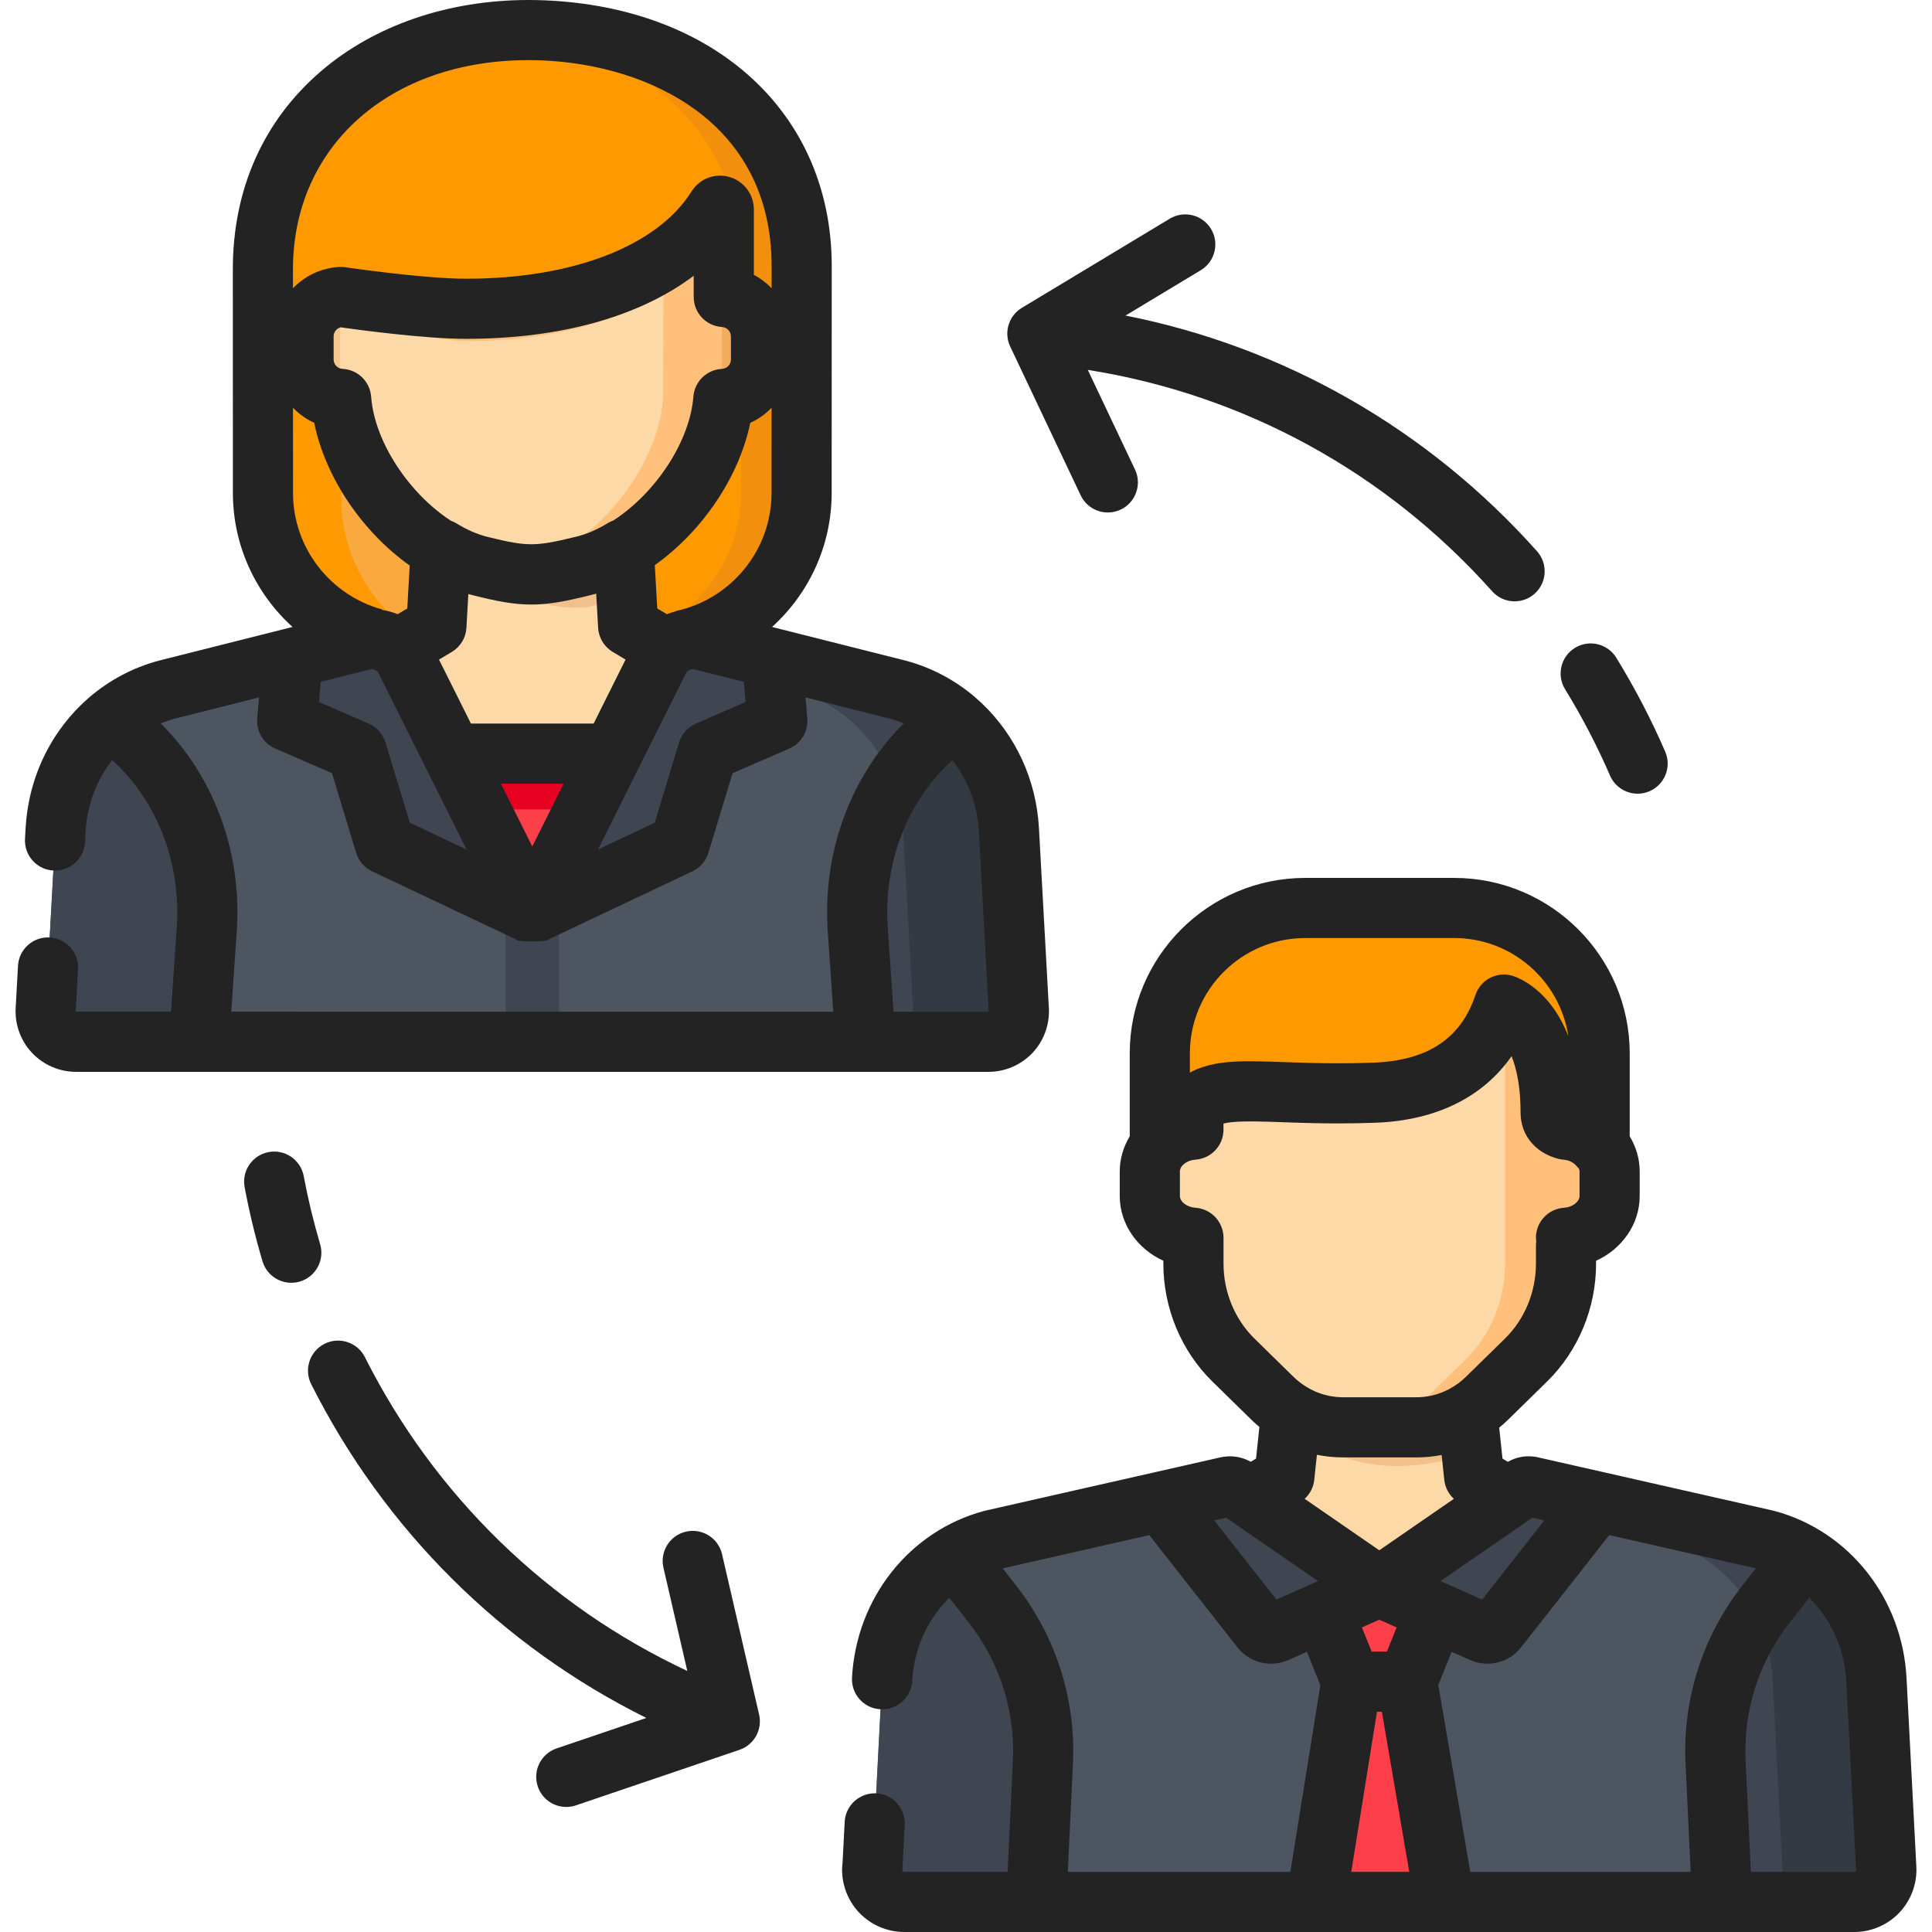 <?xml version="1.0" encoding="iso-8859-1"?>
<!-- Generator: Adobe Illustrator 19.0.0, SVG Export Plug-In . SVG Version: 6.00 Build 0)  -->
<svg xmlns="http://www.w3.org/2000/svg" xmlns:xlink="http://www.w3.org/1999/xlink" version="1.1" id="Layer_1" x="0px" y="0px" viewBox="0 0 512 512" style="enable-background:new 0 0 512 512;" xml:space="preserve">
<path style="fill:#FE9901;" d="M144.171,8.055c-40.745-1.747-74.502,22.529-74.502,63.312l0.015,59.242  c0.005,22.092,17.916,39.997,40.007,39.997h62.735c22.092,0,40.001-17.905,40.007-39.997l0.016-60.116  C212.449,32.109,182.154,9.685,144.171,8.055z"/>
<path style="fill:#F28F0C;" d="M144.171,8.055c-4.089-0.175-8.105-0.084-12.027,0.255c36.081,2.99,64.263,25.162,64.263,62.183  l-0.016,60.116c-0.006,22.092-17.916,39.997-40.007,39.997h-46.695c0,0,0.001,0,0.002,0h62.735  c22.092,0,40.001-17.905,40.007-39.997l0.016-60.116C212.449,32.109,182.154,9.685,144.171,8.055z"/>
<path style="fill:#F9A93E;" d="M111.028,168.683l4.625-2.761l1.141-20.224c-13.777-8.11-25.134-24.617-26.36-39.751v26.01  C90.434,147.502,98.677,161.118,111.028,168.683z"/>
<path style="fill:#FED9A8;" d="M165.304,145.386c-3.384,2.08-6.928,3.651-10.513,4.541l-0.54,0.134  c-11.806,2.931-15.258,2.911-27.055-0.058c-3.543-0.891-7.045-2.45-10.392-4.507l-1.153,20.428l-19.21,11.464l44.615,85.156  l44.617-85.156l-19.21-11.464L165.304,145.386z"/>
<path style="fill:#F2C18B;" d="M156.138,160.85c3.567-0.886,7.094-2.425,10.473-4.458l-1.308-10.793  c-2.978,1.658-6.056,2.931-9.166,3.703l-0.557,0.138c-12.18,3.024-15.741,3.003-27.912-0.061c-3.065-0.771-6.101-2.031-9.038-3.667  C138.21,164.001,156.138,160.85,156.138,160.85z"/>
<path style="fill:#4D5560;" d="M267.373,219.856c-0.977-17.705-12.741-32.607-29.374-37.07l-51.947-13.092  c-4.576-1.154-9.339,1.034-11.446,5.257l-33.548,67.23l-33.548-67.23c-2.108-4.223-6.87-6.41-11.446-5.257l-51.947,13.092  c-16.632,4.464-28.396,19.366-29.374,37.07l-2.632,47.738c-0.254,4.613,3.417,8.493,8.037,8.493h120.33h0.579h0.579h120.33  c4.62,0,8.292-3.88,8.037-8.493L267.373,219.856z"/>
<g>
	<path style="fill:#3F4651;" d="M77.551,174.361l-1.446,16.692l18.427,8.018l7.48,24.636l39.048,18.476l-33.548-67.23   c-2.108-4.223-6.87-6.41-11.446-5.257L77.551,174.361z"/>
	<path style="fill:#3F4651;" d="M204.568,174.361l1.446,16.692l-18.427,8.018l-7.48,24.636l-39.048,18.476l33.548-67.23   c2.108-4.223,6.87-6.41,11.446-5.257L204.568,174.361z"/>
</g>
<path style="fill:#FED9A8;" d="M191.809,78.704V55.487c0-0.967-1.268-1.344-1.784-0.526c-11.055,17.596-36.676,26.871-66.523,26.871  c-11.966,0-33.193-3.128-33.193-3.128c-5.498,0.321-9.861,4.869-9.861,10.448v6.115c0,5.613,4.418,10.183,9.964,10.453  c1.394,18.734,18.399,39.649,36.346,44.167c12.171,3.064,15.732,3.085,27.912,0.061l0.557-0.138  c17.976-4.463,35.016-25.336,36.47-44.09c5.551-0.266,9.974-4.837,9.974-10.453v-6.115C201.67,83.572,197.307,79.025,191.809,78.704  z"/>
<path style="fill:#FFC07B;" d="M191.809,78.704V55.477c0-0.977-1.271-1.331-1.791-0.505c-3.434,5.459-8.273,10.115-14.203,13.944  v9.788l-0.113,27.015c-1.454,18.754-18.495,39.626-36.47,44.09l-0.557,0.138c-2.205,0.547-4.126,0.994-5.868,1.342  c7.758,1.563,11.965,1.115,21.862-1.342l0.557-0.138c17.976-4.463,35.016-25.336,36.47-44.09c5.551-0.266,9.974-4.837,9.974-10.453  v-6.115C201.67,83.572,197.307,79.025,191.809,78.704z"/>
<path style="fill:#F7C68B;" d="M87.501,99.277h2.654V84.984h-2.654c-2.338,0-4.234,1.895-4.234,4.234v5.826  C83.267,97.382,85.163,99.277,87.501,99.277z"/>
<path style="fill:#F2AD5A;" d="M193.993,99.277h-2.654V84.984h2.654c2.338,0,4.234,1.895,4.234,4.234v5.826  C198.226,97.382,196.331,99.277,193.993,99.277z"/>
<path style="fill:#FFC07B;" d="M123.511,81.807c-11.505,0-31.562-2.891-33.09-3.114v3.601c0,0,21.585,8.098,33.09,8.098  c31.588,0,58.442-10.388,68.306-30.033v-4.874c0-0.974-1.277-1.353-1.796-0.529C178.959,72.538,153.346,81.807,123.511,81.807z"/>
<g>
	<path style="fill:#3F4651;" d="M43.369,204.874c-3.706-5.198-8.46-10.178-14.509-14.036c-8.221,7.045-13.483,17.431-14.122,29.019   l-2.632,47.738c-0.254,4.613,3.417,8.493,8.037,8.493h32.613l2.036-29.893C55.793,231.522,51.907,216.847,43.369,204.874z"/>
	<path style="fill:#3F4651;" d="M238.735,204.874c3.706-5.198,8.46-10.178,14.509-14.036c8.221,7.045,13.483,17.431,14.122,29.019   l2.632,47.738c0.254,4.613-3.417,8.493-8.037,8.493h-32.613l-2.036-29.893C226.312,231.522,230.198,216.847,238.735,204.874z"/>
	<rect x="133.999" y="235.279" style="fill:#3F4651;" width="14.116" height="40.814"/>
</g>
<polygon style="fill:#FC3F49;" points="162.252,199.709 119.865,199.709 141.059,242.182 "/>
<polygon style="fill:#E60120;" points="154.869,214.506 162.252,199.71 119.865,199.71 127.249,214.506 "/>
<path style="fill:#3F4651;" d="M253.244,190.837c0.509,0.437,1.007,0.886,1.493,1.348c-4.628-4.394-10.318-7.676-16.738-9.399  l-51.947-13.092c-4.222-1.064-8.597,0.719-10.905,4.317l34.816,8.775c12.642,3.392,22.466,12.819,26.884,24.919  c0.604-0.957,1.228-1.906,1.889-2.832C242.441,199.676,247.195,194.696,253.244,190.837z"/>
<path style="fill:#333A44;" d="M267.366,219.856c-0.08-1.44-0.231-2.862-0.45-4.261c-0.002-0.013-0.004-0.027-0.006-0.039  c-0.33-2.095-0.814-4.139-1.439-6.119c-0.005-0.017-0.011-0.033-0.016-0.049c-0.628-1.978-1.397-3.891-2.299-5.726  c-0.006-0.013-0.013-0.025-0.019-0.038c-0.905-1.837-1.942-3.596-3.1-5.261c-0.004-0.006-0.008-0.012-0.013-0.018  c-1.546-2.219-3.306-4.274-5.256-6.129c-0.011-0.011-0.021-0.021-0.033-0.032c-0.487-0.461-0.984-0.911-1.493-1.348  c-6.049,3.858-10.803,8.838-14.509,14.036c-0.661,0.926-1.283,1.875-1.889,2.832c1.395,3.82,2.256,7.904,2.49,12.151l3.101,56.231  h19.523c4.62,0,8.292-3.88,8.037-8.493L267.366,219.856z"/>
<path style="fill:#4D5560;" d="M497.292,445.014c-0.968-17.623-12.614-32.455-29.079-36.898l-62.446-14.15  c-0.839-0.19-1.719-0.02-2.427,0.469l-37.818,26.086l-37.818-26.086c-0.709-0.489-1.588-0.659-2.427-0.469l-62.446,14.15  c-16.466,4.443-28.112,19.275-29.079,36.898l-2.605,50.069c-0.253,4.865,3.624,8.949,8.495,8.949h125.308h0.573h0.573h125.308  c4.872,0,8.748-4.083,8.495-8.949L497.292,445.014z"/>
<g>
	<path style="fill:#3F4651;" d="M365.518,420.52L365.518,420.52l-0.034-0.023l-37.783-26.061c-0.709-0.489-1.588-0.659-2.427-0.469   l-17.431,3.95l-0.097,0.029l26.448,33.688c0.954,1.215,2.612,1.627,4.024,1.001L365.518,420.52L365.518,420.52z"/>
	<path style="fill:#3F4651;" d="M365.524,420.52L365.524,420.52l0.034-0.023l37.783-26.061c0.709-0.489,1.588-0.659,2.427-0.469   l17.431,3.95l0.097,0.029l-26.448,33.688c-0.954,1.215-2.612,1.627-4.024,1.001L365.524,420.52L365.524,420.52z"/>
</g>
<g>
	<polygon style="fill:#FC3F49;" points="365.528,420.521 365.528,420.519 365.528,420.52 365.527,420.519 365.527,420.521    350.655,427.117 358.124,445.663 372.931,445.663 380.381,427.114  "/>
	<polygon style="fill:#FC3F49;" points="372.933,445.663 365.528,445.663 358.124,445.663 348.748,504.033 382.916,504.033  "/>
</g>
<path style="fill:#F28F0C;" d="M385.386,240.623h-16.157c21.285,0,38.54,17.255,38.54,38.54v38.996h16.157v-38.996  C423.926,257.879,406.67,240.623,385.386,240.623z"/>
<path style="fill:#FE9901;" d="M385.386,240.623h-39.483c-21.285,0-38.54,17.255-38.54,38.54v24.449  c2.108-2.397,5.297-4.003,8.913-4.242v0.025l0,0v-5.653c5.962-7.6,19.626-3.076,48.069-4.17  c21.398-0.822,30.486-12.145,34.215-23.347c2.541,0.981,12.385,6.223,12.385,28.624c0,2.614,1.739,3.934,4.005,4.54  c3.688,0.292,6.911,2.007,8.976,4.528v-24.755C423.926,257.879,406.67,240.623,385.386,240.623z"/>
<g>
	<path id="SVGCleanerId_0" style="fill:#FED9A8;" d="M410.945,294.852c0-22.401-9.844-27.643-12.385-28.624   c-3.729,11.202-12.816,22.524-34.215,23.347c-28.443,1.093-42.108-3.43-48.069,4.17v41.137c0,9.671,3.829,18.912,10.577,25.526   l10.347,10.141c5.057,4.956,11.727,7.713,18.657,7.713h19.576c6.93,0,13.601-2.758,18.657-7.713l10.347-10.141   c6.749-6.614,10.577-15.854,10.577-25.526V299.41C412.715,298.812,410.945,297.49,410.945,294.852z"/>
</g>
<g>
	<path id="SVGCleanerId_0_1_" style="fill:#FED9A8;" d="M410.945,294.852c0-22.401-9.844-27.643-12.385-28.624   c-3.729,11.202-12.816,22.524-34.215,23.347c-28.443,1.093-42.108-3.43-48.069,4.17v41.137c0,9.671,3.829,18.912,10.577,25.526   l10.347,10.141c5.057,4.956,11.727,7.713,18.657,7.713h19.576c6.93,0,13.601-2.758,18.657-7.713l10.347-10.141   c6.749-6.614,10.577-15.854,10.577-25.526V299.41C412.715,298.812,410.945,297.49,410.945,294.852z"/>
</g>
<g>
	<path id="SVGCleanerId_0_2_" style="fill:#FED9A8;" d="M410.945,294.852c0-22.401-9.844-27.643-12.385-28.624   c-3.729,11.202-12.816,22.524-34.215,23.347c-28.443,1.093-42.108-3.43-48.069,4.17v41.137c0,9.671,3.829,18.912,10.577,25.526   l10.347,10.141c5.057,4.956,11.727,7.713,18.657,7.713h19.576c6.93,0,13.601-2.758,18.657-7.713l10.347-10.141   c6.749-6.614,10.577-15.854,10.577-25.526V299.41C412.715,298.812,410.945,297.49,410.945,294.852z"/>
</g>
<g>
	<path style="fill:#FFC07B;" d="M364.345,296.717c23.635,0,35.135-15.337,39.706-26.399c-2.268-2.609-4.47-3.696-5.491-4.09   c-3.729,11.202-12.816,22.524-34.215,23.347c-28.443,1.093-42.108-3.43-48.069,4.17v7.142   C322.237,293.287,335.88,296.717,364.345,296.717z"/>
	<path style="fill:#FFC07B;" d="M410.945,294.852c0-21.609-9.159-27.25-12.088-28.502v68.531c0,9.671-3.829,18.912-10.577,25.526   l-10.347,10.141c-5.057,4.956-11.727,7.713-18.657,7.713h16.157c6.93,0,13.601-2.758,18.657-7.713l10.347-10.141   c6.749-6.614,10.577-15.854,10.577-25.526V299.41C412.715,298.812,410.945,297.49,410.945,294.852z"/>
</g>
<path style="fill:#F7C68B;" d="M313.512,321.135h2.762v-14.878h-2.762c-2.434,0-4.406,1.973-4.406,4.406v6.064  C309.106,319.162,311.079,321.135,313.512,321.135z"/>
<path style="fill:#F2AD5A;" d="M417.775,321.135h-2.762v-14.878h2.762c2.434,0,4.406,1.973,4.406,4.406v6.064  C422.182,319.162,420.209,321.135,417.775,321.135z"/>
<path style="fill:#FED9A8;" d="M388.887,374.549c-4.072,2.414-8.702,3.712-13.455,3.712h-19.576c-4.844,0-9.56-1.351-13.688-3.856  l-1.8,16.927l-9.18,5.509l34.331,23.681l34.331-23.681l-9.18-5.509L388.887,374.549z"/>
<path style="fill:#F2C18B;" d="M354.004,378.193c-0.551-0.039-1.101-0.099-1.646-0.172c-0.058-0.007-0.117-0.014-0.174-0.022  c-0.527-0.075-1.051-0.168-1.572-0.275c-0.075-0.015-0.151-0.03-0.225-0.046c-0.507-0.108-1.009-0.234-1.508-0.372  c-0.086-0.023-0.171-0.047-0.256-0.071c-0.489-0.141-0.973-0.296-1.453-0.465c-0.091-0.032-0.184-0.065-0.275-0.098  c-0.473-0.172-0.941-0.358-1.404-0.557c-0.093-0.04-0.187-0.082-0.279-0.122c-0.459-0.204-0.913-0.42-1.361-0.649  c-0.091-0.047-0.182-0.096-0.272-0.143c-0.447-0.236-0.888-0.482-1.323-0.744c-0.032-0.019-0.065-0.035-0.096-0.054l-0.197,1.853  c3.411,4.374,17.422,18.779,48.036,8.834l0,0l-1.121-10.542c-0.001,0.001-0.002,0.001-0.003,0.002  c-0.458,0.271-0.924,0.524-1.395,0.766c-0.123,0.064-0.246,0.124-0.37,0.185c-0.385,0.191-0.773,0.372-1.166,0.544  c-0.105,0.046-0.21,0.095-0.317,0.14c-0.49,0.206-0.984,0.399-1.484,0.576c-0.084,0.03-0.17,0.055-0.255,0.084  c-0.42,0.143-0.842,0.275-1.268,0.397c-0.142,0.04-0.285,0.081-0.427,0.119c-0.432,0.116-0.868,0.221-1.307,0.316  c-0.083,0.018-0.165,0.039-0.248,0.056c-0.515,0.105-1.034,0.192-1.555,0.267c-0.132,0.019-0.264,0.033-0.397,0.05  c-0.406,0.051-0.813,0.092-1.221,0.125c-0.151,0.012-0.302,0.024-0.453,0.034c-0.529,0.032-1.059,0.054-1.591,0.054h-19.576  c-0.58,0-1.159-0.022-1.735-0.061C354.074,378.198,354.039,378.197,354.004,378.193z"/>
<g>
	<path style="fill:#3F4651;" d="M263.106,425.226l-10.086-12.897c-11.106,6.714-18.464,18.837-19.224,32.686l-2.605,50.069   c-0.253,4.865,3.624,8.949,8.495,8.949h34.94l1.757-37.092C277.097,451.894,272.385,437.092,263.106,425.226z"/>
	<path style="fill:#3F4651;" d="M467.92,425.226l10.085-12.897c11.106,6.714,18.464,18.837,19.225,32.686l2.605,50.069   c0.253,4.865-3.624,8.949-8.495,8.949h-34.94l-1.757-37.092C453.93,451.894,458.641,437.092,467.92,425.226z"/>
	<path style="fill:#3F4651;" d="M491.401,504.033c4.872,0,8.748-4.083,8.495-8.949l-2.605-50.069   c-0.968-17.623-12.614-32.455-29.079-36.898l-62.446-14.15c-0.839-0.19-1.719-0.02-2.427,0.469l-5.699,3.932l43.03,9.75   c10.99,2.965,19.827,10.562,24.78,20.524c0.788-1.16,1.603-2.304,2.471-3.414l10.085-12.897   c11.106,6.715,18.464,18.837,19.224,32.686l2.605,50.069c0.253,4.865-3.624,8.949-8.495,8.949h-18.521l0,0L491.401,504.033   L491.401,504.033z"/>
</g>
<path style="fill:#333A44;" d="M497.23,445.014c-0.761-13.849-8.118-25.972-19.224-32.686l-10.085,12.897  c-0.869,1.11-1.684,2.255-2.471,3.414c2.469,4.964,3.977,10.513,4.299,16.374l3.07,59.018h18.521c4.872,0,8.748-4.083,8.495-8.949  L497.23,445.014z"/>
<g>
	<path style="fill:#232323;" d="M266.945,88.437c0,0.105,0.003,0.209,0.007,0.312c0.006,0.147,0.017,0.293,0.032,0.44   c0.012,0.115,0.023,0.229,0.039,0.343c0.018,0.13,0.042,0.258,0.067,0.388c0.024,0.126,0.049,0.252,0.079,0.375   c0.028,0.113,0.061,0.224,0.094,0.336c0.039,0.135,0.079,0.271,0.125,0.403c0.035,0.099,0.075,0.198,0.115,0.295   c0.055,0.139,0.109,0.278,0.172,0.413c0.012,0.025,0.02,0.051,0.032,0.076l18.677,39.437c1.362,2.876,4.223,4.559,7.206,4.559   c1.143,0,2.303-0.246,3.405-0.769c3.977-1.882,5.674-6.634,3.79-10.61l-12.507-26.408c41.313,6.543,78.957,27.05,107.161,58.67   c1.573,1.764,3.756,2.664,5.948,2.664c1.888,0,3.782-0.667,5.301-2.022c3.284-2.929,3.57-7.965,0.642-11.249   c-28.955-32.46-67.066-54.153-109.052-62.466l19.942-12.019c3.768-2.272,4.982-7.168,2.711-10.936   c-2.271-3.769-7.167-4.982-10.936-2.712l-39.201,23.627c-0.061,0.036-0.115,0.079-0.174,0.117c-0.125,0.081-0.25,0.16-0.371,0.248   c-0.102,0.073-0.2,0.152-0.297,0.229c-0.093,0.074-0.188,0.148-0.278,0.227c-0.113,0.098-0.219,0.202-0.325,0.305   c-0.071,0.069-0.143,0.136-0.211,0.208c-0.111,0.116-0.214,0.237-0.317,0.359c-0.058,0.07-0.12,0.137-0.176,0.209   c-0.098,0.123-0.186,0.253-0.276,0.381c-0.055,0.079-0.114,0.156-0.166,0.237c-0.079,0.122-0.148,0.249-0.219,0.375   c-0.053,0.095-0.112,0.186-0.161,0.283c-0.06,0.115-0.108,0.234-0.161,0.352c-0.098,0.215-0.186,0.434-0.264,0.66   c-0.041,0.119-0.087,0.236-0.123,0.357c-0.032,0.108-0.056,0.22-0.084,0.33c-0.035,0.139-0.071,0.277-0.099,0.419   c-0.019,0.1-0.033,0.203-0.049,0.305c-0.024,0.157-0.047,0.316-0.063,0.475c-0.003,0.037-0.012,0.074-0.015,0.112   c-0.005,0.062-0.002,0.122-0.005,0.184C266.951,88.116,266.945,88.275,266.945,88.437z"/>
	<path style="fill:#232323;" d="M426.675,205.535c1.302,3.005,4.234,4.802,7.314,4.802c1.057,0,2.132-0.211,3.165-0.659   c4.037-1.75,5.892-6.441,4.142-10.479c-3.707-8.555-8.067-16.929-12.959-24.888c-2.302-3.748-7.21-4.922-10.96-2.616   c-3.749,2.304-4.92,7.211-2.615,10.959C419.258,189.974,423.266,197.671,426.675,205.535z"/>
	<path style="fill:#232323;" d="M84.84,329.718c-1.75-5.904-3.215-11.974-4.353-18.045c-0.812-4.324-4.974-7.176-9.299-6.361   c-4.325,0.812-7.173,4.975-6.362,9.299c1.24,6.604,2.833,13.212,4.737,19.635c1.026,3.464,4.198,5.706,7.636,5.706   c0.75,0,1.512-0.107,2.267-0.331C83.683,338.37,86.089,333.937,84.84,329.718z"/>
	<path style="fill:#232323;" d="M201.135,458.118c0.045-0.176,0.079-0.356,0.11-0.535c0.013-0.073,0.032-0.147,0.042-0.22   c0.033-0.219,0.054-0.44,0.069-0.663c0.011-0.159,0.011-0.319,0.012-0.477c0.001-0.12,0.006-0.239,0.001-0.359   c-0.006-0.163-0.025-0.323-0.041-0.483c-0.01-0.09-0.013-0.18-0.025-0.27c-0.022-0.167-0.057-0.331-0.09-0.497   c-0.015-0.076-0.024-0.152-0.041-0.228l-0.016-0.067c-0.002-0.011-0.004-0.02-0.007-0.03l-9.803-42.418   c-0.991-4.286-5.267-6.955-9.558-5.969c-4.287,0.991-6.959,5.27-5.969,9.556l6.324,27.363   c-36.905-17.283-66.918-46.364-85.44-83.161c-1.978-3.931-6.769-5.511-10.698-3.534c-3.931,1.978-5.512,6.768-3.534,10.698   c19.451,38.642,50.558,69.458,88.818,88.452l-23.782,8.074c-4.166,1.414-6.398,5.938-4.983,10.106   c1.127,3.318,4.225,5.408,7.544,5.408c0.849,0,1.712-0.137,2.561-0.425l43.341-14.713c0.291-0.099,0.569-0.218,0.841-0.345   c0.059-0.028,0.117-0.06,0.175-0.088c0.305-0.153,0.599-0.321,0.877-0.509c0.02-0.014,0.041-0.024,0.062-0.038   c0.293-0.202,0.567-0.426,0.828-0.662c0.056-0.051,0.11-0.101,0.166-0.153c0.249-0.239,0.483-0.491,0.698-0.757   c0.044-0.054,0.083-0.112,0.125-0.167c0.205-0.27,0.395-0.549,0.564-0.842c0.017-0.03,0.037-0.057,0.054-0.088   c0.185-0.329,0.339-0.673,0.475-1.026c0.013-0.034,0.032-0.063,0.045-0.097c0.011-0.03,0.017-0.06,0.028-0.088   c0.058-0.164,0.108-0.33,0.156-0.497C201.087,458.281,201.114,458.2,201.135,458.118z"/>
	<path style="fill:#232323;" d="M261.961,284.055h0.007c4.382,0,8.622-1.825,11.633-5.008c3.012-3.183,4.601-7.517,4.36-11.891   l-2.632-47.738c-0.711-12.872-6.237-24.497-14.934-32.839c-0.087-0.084-0.174-0.168-0.262-0.251   c-0.551-0.522-1.113-1.033-1.69-1.528c-0.004-0.004-0.01-0.008-0.014-0.013l-0.001-0.001c-5.227-4.48-11.447-7.841-18.363-9.697   c-0.039-0.011-0.079-0.021-0.118-0.03L188,161.97l16.6,4.183c9.696-8.782,15.798-21.462,15.802-35.541l0.016-60.118   c0-40.159-30.504-68.451-75.905-70.399C143.032,0.032,141.536,0,140.067,0C118.79,0,99.269,6.691,85.1,18.842   C69.793,31.968,61.702,50.131,61.702,71.369l0.015,59.242c0.003,14.079,6.106,26.759,15.801,35.541l-35.346,8.907   c-0.039,0.01-0.079,0.02-0.118,0.03c-6.89,1.849-13.091,5.191-18.306,9.646c-0.023,0.019-0.049,0.033-0.072,0.052   c-0.198,0.169-0.383,0.351-0.578,0.523c-0.301,0.267-0.6,0.534-0.893,0.807c-0.253,0.237-0.502,0.476-0.75,0.718   c-0.305,0.297-0.604,0.599-0.902,0.905c-0.202,0.208-0.407,0.414-0.606,0.626c-0.491,0.524-0.971,1.057-1.438,1.602   c-0.057,0.067-0.113,0.137-0.169,0.205c-0.45,0.531-0.887,1.074-1.314,1.624c-0.07,0.09-0.139,0.182-0.209,0.273   c-4.38,5.732-7.51,12.483-9.039,19.827c-0.022,0.107-0.04,0.215-0.063,0.322c-0.121,0.6-0.232,1.205-0.331,1.812   c-0.05,0.303-0.095,0.607-0.139,0.91c-0.058,0.407-0.112,0.815-0.16,1.224c-0.046,0.377-0.091,0.753-0.129,1.132   c-0.031,0.318-0.052,0.638-0.078,0.958c-0.031,0.387-0.072,0.771-0.093,1.159l-0.159,2.892c-0.243,4.394,3.122,8.152,7.516,8.394   c4.389,0.242,8.151-3.122,8.394-7.515l0.152-2.759c0.003-0.045,0.012-0.088,0.014-0.134c0.098-1.772,0.329-3.509,0.685-5.199   c0.083-0.391,0.193-0.772,0.289-1.159c0.107-0.433,0.203-0.871,0.326-1.298c0.214-0.735,0.458-1.459,0.719-2.175   c0.028-0.074,0.048-0.153,0.076-0.227c0.277-0.741,0.584-1.47,0.911-2.188c0.023-0.052,0.042-0.106,0.066-0.157   c0.28-0.607,0.592-1.195,0.906-1.783c0.088-0.164,0.164-0.334,0.254-0.495c0.218-0.39,0.462-0.763,0.696-1.143   c0.215-0.348,0.416-0.706,0.643-1.045c0.068-0.102,0.146-0.198,0.216-0.299c0.392-0.573,0.795-1.138,1.222-1.683   c2.594,2.305,4.994,4.998,7.173,8.054c7.313,10.255,10.851,23.094,9.961,36.153l-1.53,22.446l-25.196-0.005l-0.046-0.049   c0-0.004-0.005-0.006-0.004-0.013c0.003-0.049-0.001-0.096,0.001-0.143l0.61-11.056c0.242-4.394-3.123-8.152-7.517-8.393   c-4.392-0.246-8.151,3.122-8.394,7.516L4.15,267.154c-0.241,4.375,1.348,8.709,4.36,11.89c3.012,3.183,7.252,5.008,11.633,5.008   h0.006h32.605h176.594h32.613V284.055z M236.792,268.121l-1.531-22.467c-0.889-13.058,2.648-25.898,9.961-36.154   c2.181-3.058,4.582-5.753,7.179-8.06c4.132,5.296,6.626,11.904,7.009,18.856l2.609,47.771l-0.047,0.05   c-0.004,0-0.006,0.005-0.012,0.005h-25.169V268.121z M197.12,180.701l0.462,5.333l-13.175,5.732   c-2.142,0.932-3.766,2.757-4.445,4.991l-6.455,21.258l-15.036,7.114l23.262-46.619c0.078-0.156,0.181-0.295,0.293-0.424   c0.024-0.028,0.048-0.056,0.073-0.083c0.11-0.115,0.233-0.216,0.365-0.303c0.039-0.025,0.081-0.046,0.122-0.068   c0.107-0.061,0.22-0.109,0.337-0.15c0.052-0.018,0.103-0.038,0.156-0.052c0.138-0.036,0.28-0.054,0.425-0.061   c0.056-0.003,0.113-0.004,0.169-0.002c0.143,0.005,0.288,0.018,0.43,0.054L197.12,180.701z M123.645,225.128l-15.036-7.114   l-6.455-21.258c-0.679-2.235-2.303-4.059-4.445-4.991l-13.175-5.732l0.462-5.333l13.014-3.28c0.948-0.238,1.945,0.237,2.37,1.089   L123.645,225.128z M191.343,86.657c1.324,0.078,2.359,1.173,2.359,2.494v6.115c0,1.335-1.048,2.432-2.387,2.496   c-4.011,0.192-7.252,3.339-7.563,7.342c-0.938,12.101-10.257,25.769-21.209,32.826c-0.485,0.18-0.961,0.392-1.412,0.668   c-2.735,1.681-5.451,2.866-8.077,3.541l-0.306,0.075c-6.001,1.489-9.132,2.018-11.96,2.017c-2.83,0-5.83-0.507-11.767-1.993   c-2.614-0.672-5.319-1.857-8.044-3.532c-0.456-0.28-0.938-0.495-1.43-0.676c-10.971-7.074-20.291-20.791-21.192-32.904   c-0.299-4.011-3.541-7.172-7.558-7.367c-1.336-0.066-2.384-1.161-2.384-2.495v-6.115c0-1.14,0.772-2.112,1.834-2.407   c4.616,0.653,22.304,3.055,33.253,3.055c25.072,0,46.073-5.944,60.339-16.717v5.622C183.841,82.923,187.131,86.411,191.343,86.657z    M95.82,161.635c0.051-0.007,0.102-0.017,0.153-0.023C95.921,161.618,95.871,161.627,95.82,161.635z M124.812,157.613   c0.046,0.012,0.086,0.021,0.132,0.033c0.103,0.027,0.206,0.056,0.308,0.083c6.248,1.572,10.796,2.484,15.547,2.484   c4.712,0,9.205-0.887,15.373-2.418l0.54-0.134c0.428-0.107,0.858-0.221,1.288-0.343l0.511,9.055c0.15,2.641,1.6,5.036,3.872,6.393   l3.4,2.029l-8.457,16.948h-32.531l-10.152-20.346l1.695,3.398l3.399-2.029c2.272-1.355,3.722-3.751,3.872-6.393l0.505-8.95   c0.115,0.033,0.229,0.061,0.344,0.092C124.576,157.546,124.693,157.583,124.812,157.613z M168.333,169.886   c-0.02,0.033-0.045,0.063-0.065,0.096c0.033-0.054,0.07-0.104,0.104-0.158C168.359,169.844,168.346,169.864,168.333,169.886z    M149.373,207.676l-8.314,16.661l-8.314-16.661H149.373z M113.742,169.818c0.035,0.055,0.073,0.107,0.108,0.164   c-0.021-0.035-0.047-0.067-0.068-0.101C113.769,169.859,113.755,169.839,113.742,169.818z M108.578,149.876l-0.642,11.373   l-2.555,1.524c-1.31-0.536-2.689-0.924-4.116-1.141v-0.126c-13.588-3.71-23.61-16.152-23.614-30.899l-0.005-22.552   c1.597,1.656,3.495,3.021,5.622,3.989C86.235,126.659,96.122,141.021,108.578,149.876z M179.157,161.921v0.057   c-0.83,0.208-1.638,0.474-2.421,0.796l-2.555-1.525l-0.649-11.488c12.421-8.832,22.295-23.13,25.294-37.703   c2.137-0.969,4.044-2.338,5.647-4.001l-0.005,22.551C204.462,145.961,193.599,158.821,179.157,161.921z M140.067,15.935   c1.243,0,2.508,0.027,3.763,0.081c27.979,1.2,60.653,16.188,60.653,54.476l-0.001,5.895c-1.363-1.417-2.947-2.624-4.705-3.55   v-17.35c0-4.93-4.016-8.94-8.952-8.94c-3.082,0-5.902,1.562-7.544,4.177c-9.105,14.492-31.451,23.142-59.777,23.142   c-11.237,0-31.826-3.014-32.032-3.043c-0.539-0.08-1.082-0.106-1.626-0.071c-4.806,0.282-9.092,2.398-12.206,5.637l-0.001-5.019   C77.636,38.729,103.308,15.935,140.067,15.935z M49.856,200.249c-2.229-3.126-4.658-5.97-7.259-8.539   c1.146-0.465,2.316-0.887,3.529-1.215l22.52-5.675l-0.48,5.545c-0.295,3.409,1.62,6.627,4.758,7.992l15.052,6.549l6.411,21.113   c0.652,2.151,2.184,3.925,4.216,4.888l38.258,18.102c-0.321,0.637,8.712,0.638,8.391,0.001l38.261-18.103   c2.032-0.961,3.563-2.735,4.216-4.888l6.411-21.113l15.052-6.549c3.138-1.365,5.053-4.583,4.758-7.992l-0.48-5.545l22.521,5.676   c1.21,0.327,2.376,0.748,3.518,1.211c-2.602,2.569-5.032,5.415-7.262,8.542c-9.449,13.252-14.026,29.761-12.885,46.488   l1.457,21.384l-159.535-0.019l1.456-21.367C63.881,230.009,59.304,213.498,49.856,200.249z"/>
</g>
<path style="fill:#FFC07B;" d="M415.013,299.372v17.141v11.509c6.459-0.426,11.558-5.208,11.558-11.076v-6.496  C426.571,304.583,421.472,299.797,415.013,299.372z"/>
<path style="fill:#FED9A8;" d="M316.274,299.372v28.65c-6.459-0.426-11.558-5.208-11.558-11.076v-6.496  C304.717,304.583,309.816,299.797,316.274,299.372z"/>
<path style="fill:#232323;" d="M507.852,494.67l-2.606-50.092c-1.157-21.079-15.206-38.824-34.959-44.154  c-0.105-0.028-0.209-0.054-0.315-0.078l-44.995-10.195c-0.005-0.001-0.012-0.003-0.017-0.004l-17.435-3.951  c-0.375-0.085-0.752-0.149-1.131-0.193c-2.352-0.279-4.742,0.216-6.798,1.393l-1.422-0.854l-0.871-8.191  c0.812-0.666,1.602-1.368,2.361-2.113l10.347-10.141c8.241-8.077,12.969-19.454,12.969-31.216v-0.768  c6.854-3.11,11.558-9.685,11.558-17.167v-6.495c0-3.37-0.972-6.546-2.646-9.314v-21.973c0-25.644-20.864-46.507-46.508-46.507  h-39.483c-25.644,0-46.508,20.864-46.508,46.507v21.973c-1.674,2.768-2.646,5.944-2.646,9.314v6.495  c0,7.482,4.705,14.056,11.558,17.167v0.768c0,11.761,4.727,23.139,12.969,31.216l10.347,10.141c0.688,0.675,1.403,1.31,2.134,1.92  l-0.891,8.385l-1.422,0.854c-0.066-0.038-0.129-0.083-0.195-0.12c-1.81-0.987-3.866-1.433-5.918-1.318  c-0.608,0.034-1.215,0.104-1.815,0.24l-17.431,3.95c-0.002,0-0.005,0.001-0.007,0.002l-45.008,10.198  c-0.106,0.023-0.21,0.05-0.315,0.078c-19.752,5.331-33.801,23.074-34.959,44.154c-0.241,4.394,3.124,8.151,7.519,8.391  c0.275,0.016,0.548,0.017,0.818,0.005c4.049-0.157,7.395-3.389,7.622-7.523c0.47-8.546,4.041-16.384,9.84-22.017l5.238,6.7  c8.1,10.357,12.218,23.295,11.596,36.43l-1.397,29.501h-27.342c-0.064,0-0.232,0-0.391-0.168c-0.159-0.168-0.151-0.336-0.148-0.399  l0.617-11.873c0.228-4.395-3.149-8.141-7.543-8.371c-4.376-0.224-8.141,3.149-8.37,7.543l-0.573,11.014  c-0.046,0.283-0.079,0.568-0.093,0.86c-0.234,4.491,1.409,8.936,4.505,12.197c3.096,3.26,7.45,5.131,11.947,5.131h0.048h251.652  h0.062c4.497,0,8.852-1.871,11.948-5.132C506.445,503.607,508.087,499.161,507.852,494.67z M446.684,467.316l1.362,28.749h-58.41  l-8.47-49.527l3.531-8.795l4.896,2.172c1.459,0.647,3.005,0.975,4.599,0.975c3.507,0,6.758-1.582,8.923-4.34l23.34-29.727  l38.855,8.803l-3.667,4.69C451.193,433.681,445.881,450.373,446.684,467.316z M347.424,419.832  c-0.002,0.001-0.003,0.002-0.005,0.002l-9.166,4.068l-16.468-20.975l2.252-0.51l0.906-0.205l20.199,13.932l4.148,2.861l-0.614,0.272  L347.424,419.832z M381.753,419.005l24.346-16.793l3.157,0.715l-16.467,20.975L381.753,419.005z M360.92,431.279l4.605-2.042  l4.599,2.041l-2.578,6.418h-4.042L360.92,431.279z M345.902,248.591h39.483c15.301,0,28.013,11.3,30.231,25.992  c-0.034-0.088-0.072-0.167-0.107-0.255c-0.205-0.518-0.415-1.022-0.633-1.508c-0.04-0.091-0.08-0.186-0.121-0.276  c-0.258-0.564-0.524-1.106-0.796-1.627c-0.061-0.116-0.122-0.225-0.183-0.339c-0.224-0.419-0.453-0.823-0.684-1.215  c-0.067-0.114-0.134-0.229-0.202-0.34c-0.286-0.468-0.576-0.922-0.87-1.352c-0.029-0.042-0.058-0.082-0.088-0.123  c-0.268-0.387-0.539-0.755-0.811-1.111c-0.079-0.103-0.158-0.205-0.237-0.306c-0.263-0.336-0.529-0.659-0.795-0.967  c-0.038-0.045-0.076-0.091-0.115-0.136c-0.303-0.345-0.604-0.67-0.907-0.983c-0.078-0.08-0.153-0.155-0.231-0.233  c-0.239-0.24-0.476-0.471-0.713-0.69c-0.074-0.069-0.15-0.141-0.224-0.209c-0.292-0.266-0.582-0.518-0.869-0.754  c-0.058-0.049-0.117-0.092-0.175-0.14c-0.235-0.189-0.466-0.37-0.695-0.542c-0.087-0.065-0.173-0.13-0.259-0.191  c-0.236-0.171-0.467-0.334-0.695-0.487c-0.042-0.029-0.086-0.06-0.127-0.087c-0.258-0.171-0.509-0.327-0.754-0.475  c-0.087-0.052-0.171-0.101-0.255-0.151c-0.171-0.1-0.338-0.194-0.501-0.284c-0.079-0.042-0.157-0.087-0.234-0.127  c-0.212-0.113-0.416-0.217-0.612-0.311c-0.081-0.039-0.154-0.072-0.232-0.108c-0.125-0.058-0.246-0.115-0.363-0.166  c-0.083-0.036-0.163-0.071-0.24-0.104c-0.113-0.048-0.218-0.09-0.32-0.131c-0.047-0.018-0.101-0.043-0.144-0.06  c-2.033-0.786-4.297-0.704-6.267,0.225c-1.971,0.928-3.475,2.624-4.162,4.691c-3.826,11.495-12.646,17.352-26.96,17.903  c-1.353,0.052-2.704,0.087-4.061,0.116c-0.494,0.011-0.978,0.017-1.463,0.024c-0.953,0.015-1.914,0.023-2.885,0.027  c-0.457,0.001-0.924,0.005-1.372,0.005c-1.039-0.002-2.056-0.01-3.048-0.022c-0.578-0.007-1.132-0.018-1.693-0.029  c-0.623-0.012-1.246-0.022-1.849-0.037c-0.497-0.012-0.985-0.024-1.468-0.038c-0.657-0.018-1.306-0.036-1.939-0.056  c-0.371-0.012-0.748-0.022-1.109-0.035c-0.94-0.031-1.868-0.063-2.757-0.095c-0.879-0.031-1.724-0.061-2.545-0.088  c-0.023-0.001-0.047-0.001-0.07-0.002c-2.348-0.078-4.484-0.134-6.502-0.134c-4.068,0-8.419,0.187-12.427,1.5  c-0.421,0.135-0.826,0.292-1.232,0.45c-0.146,0.057-0.294,0.102-0.439,0.163c-0.636,0.266-1.25,0.567-1.848,0.899v-5.099  C315.329,262.306,329.044,248.591,345.902,248.591z M324.243,334.88v-6.858c0-0.047-0.006-0.091-0.007-0.138  c-0.002-0.147-0.012-0.292-0.022-0.438c-0.009-0.122-0.017-0.245-0.032-0.366c-0.017-0.143-0.04-0.284-0.065-0.425  c-0.021-0.121-0.041-0.243-0.068-0.362c-0.03-0.133-0.065-0.263-0.101-0.394c-0.034-0.123-0.068-0.248-0.108-0.369  c-0.039-0.121-0.085-0.238-0.131-0.356c-0.048-0.126-0.097-0.252-0.151-0.374c-0.049-0.109-0.102-0.215-0.155-0.322  c-0.062-0.124-0.124-0.249-0.192-0.369c-0.057-0.102-0.119-0.2-0.182-0.299c-0.074-0.118-0.148-0.236-0.227-0.351  c-0.067-0.096-0.139-0.188-0.21-0.28c-0.083-0.108-0.167-0.217-0.255-0.321c-0.079-0.092-0.161-0.18-0.244-0.269  c-0.09-0.097-0.181-0.193-0.275-0.286c-0.09-0.087-0.184-0.17-0.278-0.253c-0.097-0.085-0.192-0.17-0.293-0.251  c-0.1-0.08-0.204-0.155-0.309-0.231c-0.102-0.074-0.204-0.149-0.31-0.218c-0.108-0.071-0.221-0.136-0.332-0.202  c-0.111-0.065-0.22-0.13-0.334-0.189c-0.113-0.058-0.228-0.113-0.344-0.166c-0.12-0.056-0.241-0.112-0.364-0.161  c-0.114-0.046-0.231-0.086-0.347-0.127c-0.132-0.046-0.263-0.091-0.398-0.131c-0.114-0.033-0.229-0.061-0.345-0.089  c-0.142-0.035-0.286-0.068-0.431-0.096c-0.116-0.021-0.234-0.037-0.351-0.054c-0.148-0.02-0.296-0.039-0.446-0.052  c-0.045-0.003-0.088-0.013-0.133-0.016c-2.231-0.148-4.116-1.579-4.116-3.126v-6.495c0-0.578,0.263-1.14,0.707-1.624  c0.006-0.006,0.013-0.013,0.019-0.019c0.14-0.15,0.298-0.292,0.471-0.426l0.092-0.066c0.15-0.109,0.309-0.212,0.479-0.307  c0.044-0.024,0.087-0.048,0.13-0.071c0.185-0.097,0.378-0.184,0.58-0.26l0.075-0.031c0,0,0.001,0,0.002-0.001  c0.208-0.075,0.426-0.135,0.648-0.186c0.069-0.014,0.132-0.025,0.175-0.034l0.068-0.014c0.215-0.039,0.43-0.075,0.652-0.09  c0.003,0,0.005-0.001,0.009-0.001c0.051-0.003,0.1-0.013,0.151-0.017c0.13-0.011,0.258-0.027,0.386-0.044  c0.088-0.012,0.177-0.018,0.264-0.033c0.046-0.007,0.09-0.02,0.136-0.029c0.125-0.023,0.25-0.051,0.373-0.08  c0.084-0.02,0.17-0.036,0.253-0.058c0.051-0.014,0.101-0.032,0.152-0.047c0.113-0.033,0.222-0.069,0.332-0.106  c0.083-0.028,0.167-0.053,0.247-0.084c0.057-0.021,0.112-0.046,0.168-0.068c0.098-0.039,0.193-0.082,0.289-0.125  c0.081-0.036,0.163-0.07,0.241-0.109c0.059-0.03,0.118-0.062,0.177-0.092c0.086-0.045,0.169-0.092,0.253-0.14  c0.078-0.045,0.156-0.087,0.233-0.134c0.062-0.038,0.121-0.078,0.182-0.117c0.074-0.049,0.148-0.1,0.221-0.151  c0.074-0.052,0.149-0.104,0.221-0.158c0.061-0.046,0.119-0.092,0.178-0.139c0.066-0.053,0.131-0.107,0.194-0.163  c0.069-0.059,0.138-0.119,0.205-0.181c0.058-0.053,0.115-0.107,0.171-0.161c0.058-0.056,0.116-0.114,0.172-0.172  c0.064-0.066,0.125-0.132,0.187-0.2c0.054-0.061,0.108-0.121,0.16-0.183c0.051-0.059,0.102-0.12,0.151-0.182  c0.056-0.071,0.112-0.143,0.166-0.216c0.051-0.068,0.1-0.135,0.149-0.204c0.044-0.063,0.087-0.125,0.13-0.189  c0.049-0.075,0.096-0.152,0.142-0.228c0.047-0.076,0.092-0.153,0.137-0.231c0.036-0.063,0.072-0.126,0.105-0.19  c0.041-0.078,0.079-0.158,0.117-0.238c0.043-0.087,0.084-0.174,0.123-0.262c0.028-0.062,0.055-0.123,0.082-0.186  c0.033-0.08,0.061-0.161,0.09-0.242c0.037-0.1,0.074-0.2,0.108-0.302c0.019-0.058,0.04-0.116,0.058-0.174  c0.024-0.081,0.043-0.164,0.065-0.245c0.031-0.114,0.061-0.226,0.086-0.342c0.012-0.053,0.027-0.106,0.037-0.16  c0.016-0.082,0.025-0.166,0.039-0.248c0.021-0.125,0.041-0.252,0.056-0.379c0.005-0.049,0.016-0.097,0.02-0.147  c0.009-0.084,0.009-0.169,0.014-0.254c0.008-0.133,0.017-0.264,0.019-0.398c0.001-0.048,0.007-0.095,0.007-0.143v-1.605  c2.442-0.654,6.936-0.636,11.968-0.488c0.11,0.003,0.222,0.006,0.335,0.011c0.545,0.017,1.095,0.035,1.651,0.053  c0.539,0.018,1.073,0.037,1.638,0.056c0.737,0.025,1.498,0.052,2.27,0.079c0.137,0.004,0.271,0.01,0.41,0.014  c0.839,0.028,1.694,0.055,2.576,0.081c0.002,0,0.003,0,0.005,0c0.846,0.024,1.717,0.047,2.603,0.067  c0.136,0.003,0.27,0.006,0.407,0.01c0.898,0.019,1.814,0.036,2.757,0.049c0.115,0.001,0.232,0.002,0.346,0.004  c0.839,0.011,1.698,0.017,2.573,0.019c0.184,0.001,0.363,0.002,0.549,0.002c0.133,0,0.26,0.001,0.393,0.001  c0.195,0,0.382-0.005,0.577-0.005c1.192-0.002,2.416-0.014,3.67-0.034c0.417-0.006,0.841-0.013,1.258-0.021  c1.437-0.03,2.902-0.069,4.421-0.127c15.979-0.614,28.368-6.774,35.94-17.634c1.357,3.346,2.387,8.191,2.387,14.95  c0,0.371,0.015,0.736,0.045,1.096c0.022,0.273,0.061,0.54,0.1,0.806c0.013,0.085,0.018,0.172,0.032,0.256  c0.517,3.12,2.165,5.778,4.682,7.668c0.018,0.013,0.034,0.028,0.051,0.041c0.246,0.183,0.504,0.355,0.765,0.523  c0.041,0.027,0.08,0.055,0.121,0.082c0.247,0.154,0.505,0.299,0.766,0.439c0.062,0.033,0.12,0.071,0.183,0.103  c0.25,0.131,0.51,0.25,0.772,0.366c0.081,0.036,0.156,0.076,0.238,0.11c0.261,0.112,0.532,0.211,0.804,0.31  c0.088,0.032,0.172,0.069,0.262,0.1c0.285,0.098,0.578,0.184,0.874,0.267c0.074,0.021,0.146,0.047,0.221,0.067  c0.006,0.002,0.014,0.003,0.02,0.004c0.033,0.009,0.064,0.02,0.096,0.029c0.092,0.024,0.186,0.033,0.278,0.054  c0.146,0.031,0.29,0.062,0.437,0.084c0.202,0.033,0.403,0.058,0.603,0.075c0.168,0.014,0.332,0.035,0.495,0.062  c0.046,0.01,0.105,0.021,0.126,0.024c0.164,0.031,0.323,0.068,0.429,0.097l0.017-0.059c0.04,0.01,0.078,0.023,0.118,0.034  l-0.016,0.059c0.142,0.041,0.282,0.088,0.471,0.159c0.153,0.062,0.302,0.125,0.445,0.2v-0.001c0.015,0.009,0.031,0.016,0.046,0.023  c0.525,0.274,0.975,0.632,1.307,1.037c0.209,0.255,0.434,0.492,0.669,0.715c0.1,0.25,0.17,0.504,0.17,0.765v6.495  c0,1.548-1.885,2.98-4.116,3.126c-4.39,0.289-7.714,4.085-7.425,8.475c0.012,0.182,0.038,0.36,0.062,0.538  c-0.047,0.348-0.079,0.701-0.079,1.062v4.734c0,7.506-2.984,14.736-8.187,19.835l-10.347,10.141  c-1.256,1.231-2.649,2.255-4.131,3.082c-0.164,0.091-0.326,0.184-0.492,0.27c-0.43,0.223-0.866,0.432-1.31,0.62  c-0.172,0.073-0.348,0.135-0.522,0.202c-0.315,0.122-0.632,0.238-0.953,0.343c-0.202,0.066-0.404,0.131-0.607,0.19  c-0.443,0.129-0.89,0.244-1.342,0.339c-0.139,0.03-0.28,0.05-0.421,0.076c-0.411,0.075-0.824,0.138-1.242,0.186  c-0.158,0.018-0.318,0.035-0.476,0.049c-0.526,0.046-1.054,0.079-1.585,0.079h-19.576c-0.532,0-1.059-0.033-1.585-0.079  c-0.167-0.015-0.332-0.033-0.499-0.052c-0.385-0.045-0.767-0.103-1.147-0.172c-0.158-0.029-0.318-0.05-0.475-0.083  c-0.46-0.096-0.915-0.215-1.366-0.345c-0.233-0.068-0.462-0.144-0.693-0.221c-0.261-0.087-0.521-0.181-0.778-0.279  c-0.235-0.09-0.47-0.177-0.701-0.277c-0.415-0.178-0.824-0.372-1.227-0.581c-0.209-0.108-0.412-0.231-0.618-0.347  c-1.429-0.814-2.776-1.807-3.992-2.999l-10.347-10.141C327.227,349.616,324.243,342.387,324.243,334.88z M355.856,386.227h19.576  c2.241,0,4.454-0.219,6.616-0.644l0.7,6.591c0.207,1.948,1.122,3.733,2.54,5.032l-19.769,13.636l-19.769-13.636  c1.418-1.3,2.333-3.084,2.541-5.032l0.706-6.642C351.237,385.989,353.531,386.227,355.856,386.227z M269.382,420.318l-3.665-4.687  l38.87-8.808l23.339,29.726c2.165,2.76,5.418,4.342,8.924,4.342c1.593,0,3.141-0.328,4.6-0.975l4.896-2.172l3.561,8.842  l-7.947,49.479h-58.978l1.362-28.749C285.145,450.373,279.832,433.681,269.382,420.318z M358.097,496.065l6.816-42.434h1.3  l7.257,42.434H358.097z M463.998,496.065l-1.398-29.501c-0.622-13.134,3.496-26.072,11.596-36.43l5.239-6.701  c5.799,5.633,9.371,13.467,9.839,21.995l2.605,50.069c0.003,0.064,0.012,0.232-0.148,0.399c-0.159,0.168-0.328,0.168-0.392,0.168  L463.998,496.065L463.998,496.065z"/>
<g>
</g>
<g>
</g>
<g>
</g>
<g>
</g>
<g>
</g>
<g>
</g>
<g>
</g>
<g>
</g>
<g>
</g>
<g>
</g>
<g>
</g>
<g>
</g>
<g>
</g>
<g>
</g>
<g>
</g>
</svg>
